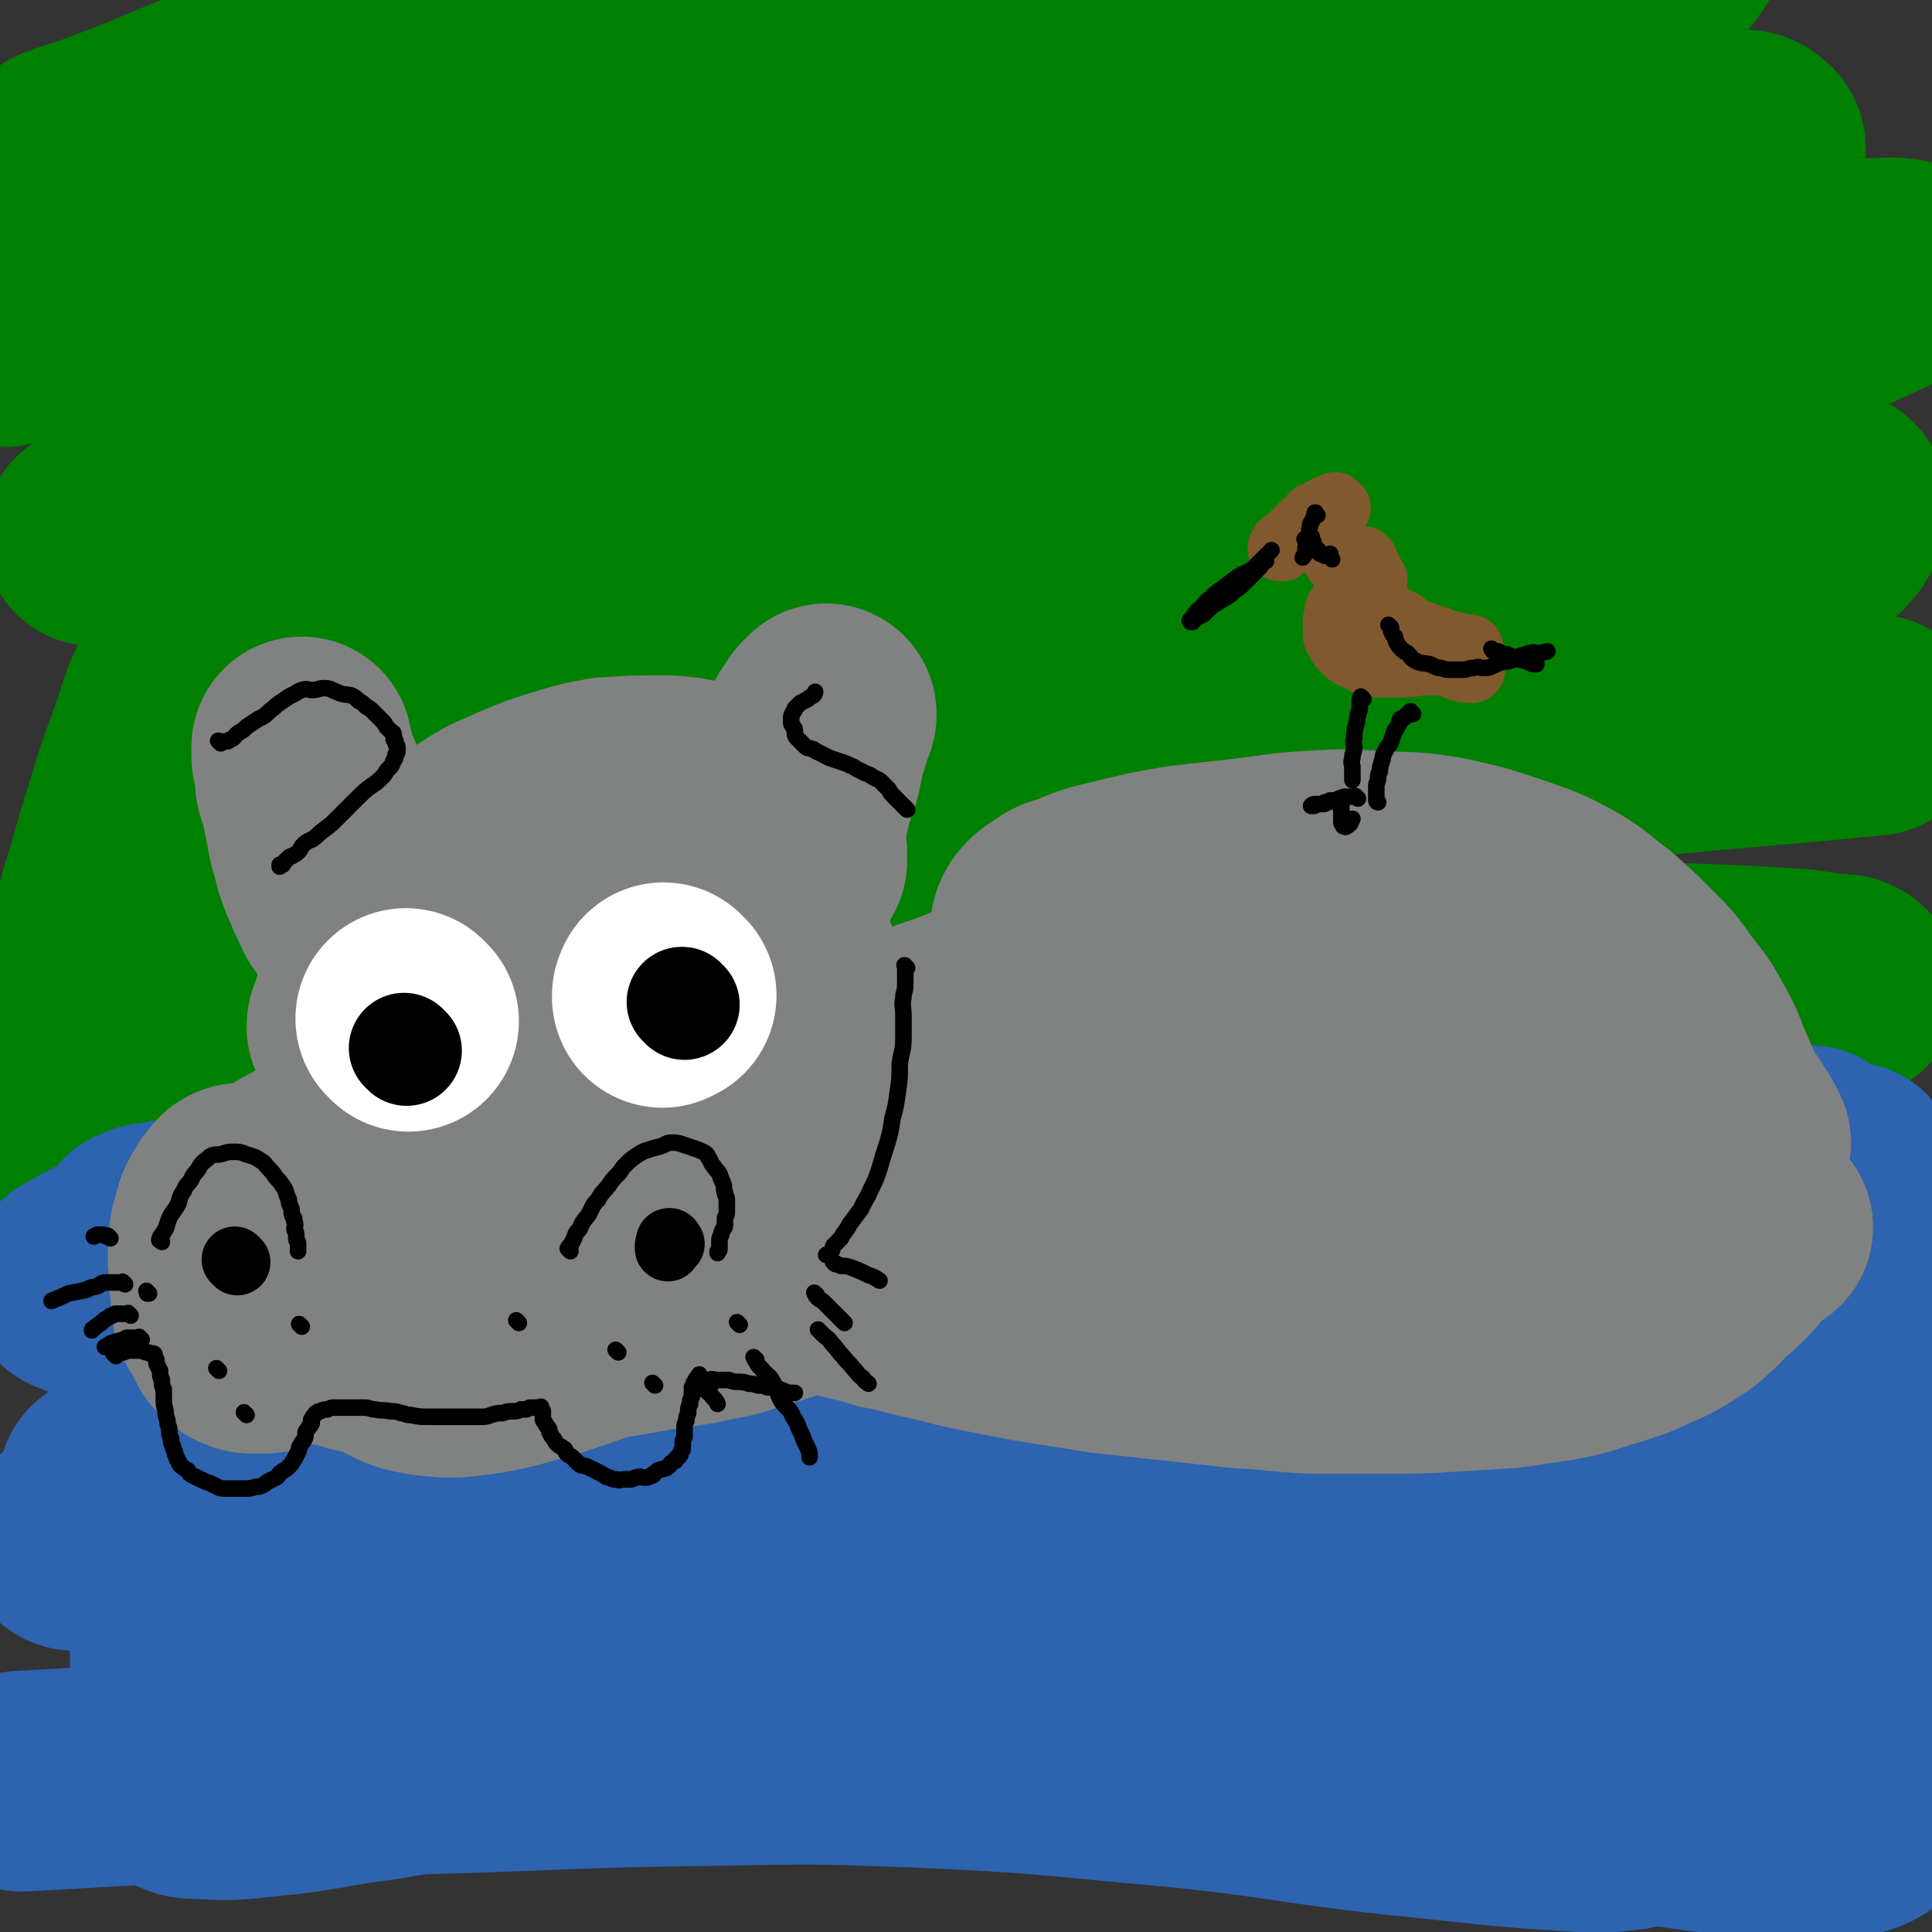<svg viewBox='0 0 1050 1050' version='1.1' xmlns='http://www.w3.org/2000/svg' xmlns:xlink='http://www.w3.org/1999/xlink'><rect x="0" y="0" width="1050" height="1050" fill="#333333" stroke="none"/><g fill='none' stroke='rgb(0,128,0)' stroke-width='120' stroke-linecap='round' stroke-linejoin='round'><path d='M35,86c-1,-1 -2,-1 -1,-1 9,-4 10,-3 20,-7 33,-12 32,-13 65,-26 48,-18 48,-18 96,-34 47,-16 47,-16 94,-31 42,-14 43,-13 86,-26 33,-11 33,-12 66,-22 27,-9 27,-11 55,-16 19,-4 20,-2 39,-3 8,-1 8,-1 16,0 3,0 6,0 6,2 0,2 -2,5 -6,6 -32,16 -33,15 -66,28 -51,21 -51,21 -102,41 -59,23 -59,23 -118,46 -54,21 -55,18 -107,41 -37,16 -37,17 -72,36 -26,15 -25,16 -51,32 -26,15 -26,15 -53,31 0,0 0,0 0,0 '/><path d='M35,183c-1,-1 -2,-1 -1,-1 50,-27 51,-27 103,-52 54,-27 53,-30 109,-51 91,-35 92,-35 185,-61 67,-19 68,-19 137,-30 105,-18 106,-16 212,-29 33,-4 34,-3 67,-4 20,-1 21,-1 40,1 10,1 12,1 20,5 4,2 6,4 4,7 -8,12 -10,15 -25,23 -50,25 -51,24 -105,43 -70,24 -71,21 -141,41 -78,22 -79,19 -156,42 -128,39 -130,36 -255,82 -72,27 -71,30 -139,64 -19,10 -18,13 -36,26 -1,1 -3,2 -3,2 0,0 2,0 3,-1 35,-14 34,-14 69,-27 59,-23 59,-24 118,-46 67,-25 67,-27 136,-48 74,-22 75,-19 151,-37 64,-15 64,-17 130,-29 57,-11 57,-11 114,-18 43,-6 44,-5 87,-7 29,-2 29,-1 58,-2 14,0 14,-1 28,0 4,0 5,0 7,2 2,1 3,3 1,5 -17,12 -17,15 -38,23 -55,22 -56,20 -113,36 -68,19 -69,17 -137,34 -62,17 -63,16 -124,35 -111,34 -112,33 -222,73 -41,15 -39,18 -79,37 -47,22 -48,21 -94,44 -8,4 -7,5 -15,10 -2,1 -2,1 -4,2 0,1 0,1 0,1 12,-3 13,-3 25,-7 53,-16 54,-15 106,-33 66,-23 65,-25 131,-48 71,-24 70,-27 143,-47 75,-20 76,-17 153,-34 56,-13 56,-14 112,-26 50,-11 50,-12 100,-22 38,-7 38,-7 76,-12 22,-2 22,-2 44,-3 8,0 8,-1 16,0 1,0 3,1 2,2 -6,4 -7,5 -16,9 -37,17 -36,19 -75,32 -56,18 -58,14 -114,30 -61,18 -61,18 -122,36 -55,17 -56,14 -110,33 -89,32 -89,33 -176,70 -34,15 -33,17 -66,33 -29,15 -29,14 -57,29 -17,10 -17,10 -33,20 -6,4 -6,4 -11,8 -1,1 -3,2 -2,2 22,-6 24,-7 47,-14 63,-19 63,-19 126,-38 71,-21 70,-24 141,-43 129,-34 129,-37 260,-64 71,-14 72,-12 144,-19 14,-1 28,-4 28,3 0,9 -10,19 -26,28 -46,25 -49,21 -98,41 -57,22 -56,23 -114,42 -57,18 -59,14 -116,32 -55,18 -54,21 -109,39 -44,14 -45,12 -88,27 -28,9 -28,10 -55,22 -9,4 -8,5 -17,9 -2,2 -3,2 -5,3 -1,1 -3,1 -2,1 4,0 6,0 11,-1 33,-10 32,-12 65,-21 64,-18 64,-18 128,-33 76,-19 76,-21 153,-35 69,-13 69,-12 139,-20 77,-9 77,-7 154,-15 '/><path d='M1005,537c-1,-1 -1,-1 -1,-1 -2,-1 -2,-1 -4,-1 -13,-1 -13,-2 -25,-3 -33,-2 -33,-2 -66,-3 -47,-1 -47,-1 -94,0 -51,1 -51,1 -101,4 -48,3 -48,4 -96,7 -49,4 -49,4 -97,8 -44,4 -43,5 -87,10 -48,5 -48,4 -96,10 -47,5 -47,5 -94,11 -47,6 -47,6 -94,13 -33,5 -33,4 -66,10 -18,3 -18,4 -37,8 -6,1 -6,1 -13,1 -1,0 -4,0 -3,0 1,0 3,0 6,-1 37,-9 36,-9 73,-17 50,-12 50,-13 100,-23 60,-11 60,-12 121,-20 67,-9 67,-9 134,-14 107,-9 107,-10 214,-14 39,-2 40,-2 79,1 42,4 42,6 84,13 6,1 6,1 12,3 0,0 1,1 0,1 -4,3 -5,4 -10,4 -43,5 -43,5 -86,6 -65,2 -65,0 -129,0 -70,1 -71,0 -141,3 -69,2 -69,2 -138,8 -64,6 -64,6 -127,14 -52,7 -52,8 -104,15 -35,5 -35,5 -70,9 -21,2 -21,1 -41,3 -6,0 -6,0 -12,0 -1,0 -4,1 -3,0 4,-5 6,-7 13,-13 25,-19 26,-18 52,-37 29,-21 30,-19 58,-41 23,-18 23,-18 44,-37 15,-15 16,-14 29,-31 9,-12 9,-12 15,-26 5,-10 6,-11 6,-22 0,-8 0,-9 -5,-17 -5,-8 -6,-8 -14,-13 -13,-9 -14,-8 -29,-14 -12,-4 -12,-4 -24,-6 -8,0 -9,0 -16,2 -6,2 -7,2 -11,6 -8,8 -7,9 -12,18 -8,16 -7,17 -13,34 -7,19 -7,19 -13,39 -7,21 -6,22 -13,43 -4,15 -4,15 -8,30 -3,11 -3,11 -5,23 -1,7 -2,7 -2,15 0,5 -2,7 2,10 8,7 10,7 21,9 25,5 26,5 52,4 39,-2 39,-4 77,-9 48,-7 48,-8 96,-14 42,-6 42,-6 84,-9 41,-4 41,-4 82,-5 50,-1 50,-1 100,0 12,0 12,1 25,2 6,1 6,1 12,2 2,0 2,1 3,1 0,0 -1,0 -1,0 -19,2 -19,3 -37,4 -49,4 -49,2 -98,5 -54,4 -54,4 -108,10 -56,7 -56,7 -112,16 -54,9 -54,10 -108,20 -8,1 -8,2 -16,3 -4,1 -6,1 -8,2 -1,0 2,1 3,1 '/></g>
<g fill='none' stroke='rgb(45,99,175)' stroke-width='120' stroke-linecap='round' stroke-linejoin='round'><path d='M79,676c-1,-1 -1,-1 -1,-1 -1,-1 0,0 0,0 0,-1 -1,-1 -1,-2 0,-1 0,-1 0,-1 3,-1 3,-2 7,-2 16,-3 16,-3 32,-5 35,-2 35,-1 71,-3 41,-1 41,-2 82,-3 55,-1 55,-1 110,-1 57,-1 57,-1 114,0 60,1 60,1 120,2 97,3 97,3 195,6 36,2 36,3 72,5 29,2 29,1 59,3 5,0 11,1 10,1 -1,0 -7,-1 -14,-2 -35,-3 -35,-3 -69,-6 -50,-5 -50,-6 -99,-10 -60,-5 -60,-5 -120,-7 -63,-2 -63,-3 -126,0 -116,5 -116,6 -232,17 -70,7 -70,7 -139,18 -27,4 -26,5 -53,11 -3,0 -3,0 -6,1 0,0 0,0 0,0 5,-1 5,-1 11,-1 65,-10 65,-12 130,-20 69,-9 69,-8 137,-16 77,-8 77,-10 154,-16 133,-10 133,-10 267,-17 52,-2 52,-2 104,-2 45,0 46,1 89,3 1,0 0,1 -1,1 -28,2 -28,3 -57,3 -53,0 -53,-1 -107,-2 -65,-1 -65,-2 -129,-2 -64,-1 -64,-1 -127,0 -63,1 -63,1 -126,5 -53,4 -53,5 -106,10 -48,5 -48,5 -95,11 -39,4 -39,5 -77,11 -30,4 -30,4 -59,10 -16,3 -16,3 -32,9 -9,3 -9,3 -18,8 -3,2 -4,2 -7,4 0,1 -1,2 0,2 5,2 6,3 13,3 39,3 39,4 78,4 50,0 50,-3 100,-3 66,-1 66,-1 132,0 62,2 62,1 124,5 67,4 67,6 134,13 60,6 60,6 119,14 53,8 53,7 106,16 29,5 29,6 58,14 17,4 17,4 33,11 6,2 6,3 11,6 1,1 2,2 1,2 -8,4 -9,6 -18,7 -42,4 -43,4 -85,3 -59,-2 -59,-5 -119,-9 -72,-6 -72,-9 -145,-12 -80,-5 -80,-7 -160,-4 -123,5 -123,8 -245,20 -36,3 -36,5 -73,10 -21,4 -21,4 -43,8 -2,0 -3,0 -4,1 0,0 1,0 2,0 17,1 17,1 34,1 38,0 38,0 76,-1 56,0 56,-1 111,-1 66,0 66,-1 132,1 71,3 71,2 142,8 62,5 62,5 125,14 51,7 51,8 102,17 40,7 40,7 80,15 23,5 23,4 46,10 11,3 11,3 21,7 4,2 5,2 7,4 1,3 3,5 0,6 -18,8 -21,9 -43,11 -52,3 -52,1 -105,-1 -67,-2 -67,-5 -134,-8 -70,-3 -70,-3 -140,-3 -62,0 -62,-1 -124,2 -84,4 -84,5 -168,12 -22,1 -22,2 -44,5 -15,2 -15,1 -30,4 -8,1 -8,1 -16,3 -4,1 -4,0 -7,1 -1,0 -2,0 -3,1 0,0 0,1 0,1 12,3 12,4 25,5 40,5 40,4 80,7 52,3 52,2 104,5 55,3 55,3 111,7 57,5 57,4 113,10 98,11 97,12 195,22 55,7 55,6 110,12 12,2 12,2 23,4 1,0 2,1 1,1 -12,1 -13,2 -26,1 -49,-3 -49,-4 -99,-9 -64,-7 -64,-10 -128,-16 -66,-6 -66,-7 -133,-10 -54,-2 -54,-2 -109,-1 -88,1 -88,3 -176,5 -34,1 -34,1 -68,2 -67,3 -79,4 -134,7 '/><path d='M40,837c-1,-1 -2,-1 -1,-1 22,-14 24,-13 46,-28 16,-11 18,-10 30,-24 6,-8 6,-9 8,-19 2,-10 0,-10 -1,-21 -1,-6 -1,-6 -3,-13 -2,-5 -2,-5 -4,-9 -1,-3 -1,-4 -3,-5 -1,-1 -2,-1 -4,-1 -1,0 -2,0 -3,1 -2,3 -2,4 -3,8 -3,11 -4,11 -5,23 -1,15 0,15 0,30 0,18 0,18 1,36 0,17 1,17 1,34 0,17 -1,17 -1,33 0,14 0,14 0,27 0,11 -1,11 -2,22 0,9 0,9 0,17 0,6 0,6 0,11 0,4 0,4 1,7 0,3 0,3 2,5 3,2 4,2 8,2 18,1 18,1 36,-1 32,-3 32,-5 63,-9 43,-7 42,-8 85,-13 43,-6 43,-5 87,-8 49,-3 49,-3 98,-4 43,0 43,0 87,2 42,2 42,2 84,6 34,3 34,3 67,8 30,5 30,6 61,11 24,4 24,4 48,8 21,3 21,3 41,7 18,4 18,4 37,7 17,3 17,3 34,5 15,2 15,1 30,2 10,1 10,1 19,1 8,0 8,0 16,-1 5,-1 6,0 11,-2 4,-2 4,-2 8,-6 4,-4 4,-4 8,-9 4,-6 5,-6 7,-14 3,-13 3,-13 3,-26 1,-18 2,-18 0,-36 -3,-22 -5,-22 -9,-43 -4,-17 -5,-17 -8,-35 -3,-18 -2,-18 -4,-36 -2,-15 -3,-14 -4,-29 -2,-16 -2,-16 -3,-32 -1,-13 -2,-13 -2,-25 -1,-13 0,-13 0,-26 0,-10 0,-10 -1,-20 0,-5 -1,-5 -1,-11 -1,-3 0,-3 0,-5 0,-1 0,-1 -1,-1 0,0 0,0 0,0 -1,4 -1,4 -1,8 -2,11 -2,11 -2,21 -2,22 -2,22 -4,44 -1,24 0,24 -2,48 -1,25 -1,25 -5,51 -3,23 -3,23 -8,46 -4,22 -5,22 -11,43 -5,16 -5,16 -10,33 -4,12 -4,12 -8,25 -2,6 -2,6 -4,13 -1,4 -1,4 -3,7 0,2 0,2 -1,4 0,1 -1,1 -1,3 0,0 0,0 0,1 0,0 0,0 0,0 0,0 0,0 0,-1 '/></g>
<g fill='none' stroke='rgb(128,130,130)' stroke-width='120' stroke-linecap='round' stroke-linejoin='round'><path d='M433,468c-1,-1 -1,-1 -1,-1 -1,-1 0,0 0,0 0,0 0,0 0,0 0,0 0,0 0,0 -1,-1 0,-1 0,-1 1,-1 1,-1 1,-2 0,-1 0,-1 0,-1 0,-1 0,-1 -1,-2 -1,-1 -1,-1 -1,-2 -1,-2 -1,-2 -2,-4 -2,-2 -2,-2 -4,-4 -3,-2 -3,-3 -6,-5 -4,-3 -4,-3 -9,-6 -13,-5 -13,-6 -25,-9 -11,-3 -11,-3 -22,-4 -16,0 -17,0 -33,1 -11,2 -11,2 -21,5 -13,4 -13,4 -25,9 -10,5 -11,4 -20,10 -8,5 -8,5 -14,12 -7,7 -7,8 -13,16 -9,12 -9,12 -16,24 -6,10 -6,10 -11,20 -5,7 -5,8 -9,16 -2,5 -2,5 -4,10 -1,3 -1,3 -2,5 0,1 -1,1 -1,3 0,0 0,0 0,0 1,0 1,0 2,-1 3,-1 3,-2 6,-4 4,-4 4,-4 9,-8 8,-7 8,-8 17,-14 10,-9 10,-9 22,-17 11,-7 11,-8 22,-14 14,-7 14,-7 28,-13 11,-4 12,-4 23,-6 13,-3 13,-3 27,-3 12,0 12,0 24,3 8,1 8,2 15,5 7,3 7,4 13,8 5,4 5,3 9,7 3,3 3,4 6,7 2,2 3,2 5,5 1,2 1,2 2,4 1,1 1,1 2,2 1,1 0,2 1,3 0,1 1,0 1,1 0,0 0,0 0,1 0,0 0,0 0,0 -2,0 -3,0 -5,-1 -4,-1 -4,-1 -8,-3 -7,-3 -6,-4 -13,-6 -10,-4 -11,-4 -21,-6 -10,-2 -10,-2 -20,-2 -11,0 -11,-1 -22,2 -9,2 -9,3 -17,7 -7,4 -7,4 -13,10 -6,6 -6,6 -11,14 -6,10 -6,11 -10,22 -3,9 -3,9 -5,18 -3,9 -2,10 -4,19 -1,6 -2,6 -2,12 0,5 0,5 1,9 1,2 0,2 1,4 1,1 2,2 3,2 4,2 4,1 8,1 7,0 7,0 14,0 7,-1 7,-1 13,-2 4,-1 4,0 8,-1 3,-1 2,-2 5,-2 1,-1 1,0 2,0 1,0 1,0 2,0 0,0 0,0 0,0 1,0 0,0 0,0 '/><path d='M188,493c-1,-1 -1,-1 -1,-1 -1,-1 0,0 0,0 0,0 0,0 0,0 0,0 0,0 0,0 -1,-1 0,0 0,0 0,0 0,0 0,0 0,-1 0,-1 -1,-2 0,-1 -1,-1 -1,-2 -1,-2 -1,-2 -2,-4 -1,-2 -1,-2 -2,-5 -1,-3 -2,-3 -3,-7 -2,-5 -2,-5 -3,-10 -2,-6 -2,-6 -3,-12 -1,-5 -1,-5 -2,-10 -1,-5 -1,-5 -2,-9 -1,-4 -2,-4 -2,-7 0,-3 0,-3 0,-6 0,-2 -1,-2 -1,-4 -1,-2 -1,-2 -1,-4 0,-1 0,-1 0,-2 0,-1 0,-1 0,-1 0,0 0,0 0,-1 0,0 0,0 0,0 0,1 0,1 0,1 0,2 1,2 1,5 2,4 1,4 3,9 3,6 3,8 6,13 '/><path d='M423,431c-1,-1 -1,-1 -1,-1 -1,-1 0,0 0,0 0,0 0,0 0,0 1,0 1,0 1,-1 1,-1 0,-1 1,-2 0,-1 0,-1 1,-2 1,-1 1,-1 2,-3 1,-2 1,-2 3,-4 1,-2 1,-3 3,-5 2,-4 2,-3 4,-7 2,-3 2,-3 4,-7 1,-2 1,-2 3,-5 1,-1 1,-1 2,-3 1,-1 1,-1 2,-2 0,0 0,0 1,-1 0,0 0,0 0,0 0,1 0,1 -1,3 -1,3 -1,3 -2,6 -1,5 -2,5 -3,10 -1,5 -1,5 -2,10 -1,5 -2,5 -3,9 -2,6 -2,6 -3,11 -1,2 -1,2 -1,4 '/><path d='M198,551c-1,-1 -1,-1 -1,-1 -1,-1 0,0 0,0 0,0 0,0 0,0 0,0 0,-1 0,0 -1,1 0,2 0,4 1,5 0,5 1,10 2,8 2,8 4,15 2,8 3,8 5,16 2,6 2,6 4,13 1,3 1,3 2,7 1,2 1,2 1,4 0,1 0,1 0,3 0,0 0,1 0,1 0,1 -1,1 -2,1 -2,1 -2,1 -4,1 -4,0 -4,-1 -9,0 -4,0 -4,1 -8,2 -5,1 -5,0 -10,2 -6,1 -6,2 -11,4 -4,3 -4,3 -9,5 -5,3 -5,3 -9,6 -3,3 -3,3 -6,6 -2,4 -2,3 -4,7 -3,6 -4,6 -5,12 -1,7 0,7 1,14 1,6 2,6 5,12 3,6 2,7 7,12 4,6 4,7 11,10 11,6 12,6 25,10 14,4 14,4 29,5 17,1 17,0 34,-1 16,-1 16,0 31,-2 17,-2 17,-2 33,-4 17,-3 17,-3 35,-6 15,-3 15,-2 31,-5 13,-3 13,-2 25,-6 12,-4 12,-3 24,-8 7,-4 7,-4 14,-8 6,-4 6,-4 11,-8 3,-4 3,-5 5,-10 3,-5 3,-6 3,-12 1,-7 2,-8 0,-15 -2,-8 -3,-8 -8,-15 -5,-8 -6,-8 -13,-14 -10,-8 -9,-10 -20,-15 -15,-9 -16,-9 -32,-13 -16,-5 -16,-5 -32,-6 -18,0 -19,0 -36,3 -15,2 -15,3 -29,7 -15,4 -16,3 -30,9 -11,5 -10,6 -20,13 -10,9 -10,9 -20,18 -9,8 -10,8 -18,17 -7,8 -8,8 -12,17 -5,10 -5,11 -6,22 -1,8 -2,9 0,17 3,8 3,9 9,15 5,6 6,6 13,10 12,6 12,8 25,10 16,2 16,1 32,-1 16,-3 16,-4 32,-8 15,-5 15,-5 29,-10 15,-7 15,-7 29,-15 12,-5 12,-5 23,-11 8,-4 8,-5 16,-9 4,-3 4,-3 8,-5 3,-2 3,-2 5,-4 1,0 2,-1 2,-2 0,0 -1,0 -2,-1 -7,-1 -7,-2 -14,-3 -14,0 -14,0 -28,1 -18,2 -19,2 -36,7 -17,4 -17,4 -34,10 -13,5 -13,5 -27,12 -9,4 -8,4 -17,9 -7,3 -7,4 -13,7 -6,3 -6,3 -11,6 -1,0 -1,0 -1,0 '/><path d='M134,650c-1,-1 -1,-1 -1,-1 -1,-1 0,0 0,0 0,0 0,0 0,0 -1,0 -2,-1 -3,0 -1,0 -1,1 -2,2 -2,2 -2,2 -3,4 -3,5 -3,5 -4,10 -2,6 -2,6 -2,13 -1,7 0,7 0,14 0,6 1,6 1,12 1,4 0,4 1,8 1,3 2,3 3,5 1,2 1,2 2,4 1,2 1,2 2,4 1,1 1,1 2,2 2,1 2,2 4,2 1,1 2,1 4,1 2,0 2,0 4,0 3,0 3,0 6,-1 4,-2 4,-2 7,-3 '/><path d='M404,637c-1,-1 -1,-1 -1,-1 -1,-1 0,0 0,0 0,1 0,1 0,2 0,5 1,5 1,9 1,5 1,5 1,11 0,5 0,5 1,11 0,4 0,4 1,8 0,0 0,0 1,1 '/><path d='M459,576c-1,-1 -1,-1 -1,-1 -1,-1 0,0 0,0 0,0 0,0 0,0 1,0 1,0 1,0 2,0 2,0 3,-1 6,-2 5,-3 10,-5 9,-2 9,-1 17,-4 10,-2 10,-3 19,-6 12,-4 12,-4 24,-9 14,-4 14,-4 27,-9 15,-6 14,-7 29,-13 15,-6 15,-6 30,-12 20,-6 20,-6 40,-12 16,-4 15,-5 32,-8 20,-4 20,-4 41,-4 16,-1 16,0 32,1 15,1 15,0 30,3 14,2 14,3 28,7 13,4 13,4 25,10 10,5 10,5 19,11 10,6 11,6 20,13 7,6 7,7 14,14 6,7 6,7 11,14 5,6 5,7 9,13 4,6 4,6 7,11 3,4 3,4 5,9 2,3 2,3 4,6 2,3 2,3 4,5 1,2 1,2 2,4 2,2 2,2 3,4 0,1 0,1 1,2 0,1 0,1 1,2 0,0 0,0 0,0 0,0 0,1 -1,1 -3,0 -3,-1 -7,-2 -12,-2 -12,-2 -25,-4 -16,-4 -16,-4 -33,-8 -18,-4 -18,-5 -36,-8 -20,-4 -20,-4 -40,-5 -22,-1 -22,0 -44,1 -21,1 -21,1 -42,4 -21,3 -21,3 -41,8 -20,5 -20,4 -39,12 -15,5 -15,7 -29,14 -15,7 -15,6 -30,14 -10,5 -10,5 -19,11 -7,3 -7,3 -14,7 -3,2 -3,2 -7,4 -2,1 -2,1 -4,3 -1,1 -1,1 -2,2 -1,1 -1,1 -1,1 0,0 1,0 1,0 5,-1 5,0 10,-1 10,-2 9,-3 19,-5 19,-6 19,-6 38,-12 18,-6 18,-7 36,-14 19,-7 19,-8 38,-14 20,-6 20,-7 41,-11 15,-3 15,-3 30,-4 17,-2 17,-2 34,-3 9,0 9,-1 18,0 7,1 7,1 15,2 2,1 2,0 4,1 1,0 1,1 1,1 '/><path d='M567,506c-1,-1 -1,-1 -1,-1 -1,-1 0,0 0,0 0,-1 0,-1 0,-2 1,-2 1,-2 2,-3 2,-1 1,-2 4,-3 5,-4 5,-4 12,-6 12,-5 12,-5 25,-8 16,-4 16,-4 33,-7 17,-2 17,-2 35,-4 18,-2 18,-3 36,-4 17,-1 17,-1 34,0 19,1 19,0 37,3 18,4 18,4 36,10 14,5 15,5 28,12 12,7 11,8 22,16 9,8 9,8 18,17 9,9 9,9 16,19 8,10 8,10 14,21 5,9 4,9 8,18 4,9 4,9 7,18 2,8 3,8 5,16 2,7 1,7 3,14 1,5 2,5 3,10 1,4 1,5 1,9 0,3 0,3 0,6 0,2 0,2 0,4 0,2 0,2 0,4 0,1 1,1 1,3 0,1 0,2 0,3 0,2 -1,1 -1,3 0,1 0,2 0,3 0,1 0,1 -1,2 -2,2 -2,2 -5,3 -8,3 -8,3 -16,5 -8,2 -8,2 -16,3 -11,2 -11,2 -21,3 -13,2 -13,1 -27,2 -10,1 -10,1 -20,2 -13,2 -13,2 -27,4 -13,2 -13,3 -25,4 -14,2 -14,2 -27,3 -13,2 -13,3 -26,4 -13,2 -13,1 -26,2 -14,1 -14,1 -28,2 -11,1 -11,1 -22,1 -14,0 -14,0 -28,0 -10,0 -10,1 -21,1 -11,0 -11,-1 -23,-2 -13,-2 -13,-2 -27,-4 -10,-1 -10,0 -21,-1 -13,-2 -13,-2 -26,-5 -10,-2 -10,-2 -20,-4 -6,-1 -6,-1 -12,-1 -5,-1 -5,-1 -10,-1 -4,0 -4,0 -9,-1 -2,0 -2,-1 -3,-1 -1,0 -1,0 -2,0 -1,0 -1,0 -1,0 0,0 0,0 0,0 3,1 3,2 7,3 9,2 9,2 19,5 10,2 10,2 21,5 15,3 15,4 30,7 15,3 15,3 31,6 19,3 19,3 38,6 18,2 18,2 37,4 18,2 18,2 36,4 20,1 20,2 40,3 19,0 19,0 38,0 18,0 18,0 35,-1 16,-1 16,-1 32,-2 14,-2 14,-2 27,-4 10,-2 10,-2 19,-5 10,-3 10,-3 19,-6 8,-3 8,-4 16,-7 6,-3 6,-3 12,-7 5,-3 5,-3 9,-7 4,-3 4,-4 7,-7 4,-4 4,-3 8,-7 2,-2 2,-2 4,-4 2,-2 2,-2 4,-5 2,-2 2,-2 4,-4 2,-2 2,-2 4,-4 1,-1 1,-1 2,-2 1,-1 1,-1 3,-2 0,0 0,0 1,0 0,0 0,0 0,0 '/></g>
<g fill='none' stroke='rgb(255,255,255)' stroke-width='120' stroke-linecap='round' stroke-linejoin='round'><path d='M222,555c-1,-1 -1,-1 -1,-1 -1,-1 0,0 0,0 0,0 0,0 0,0 0,0 0,0 0,0 -1,-1 0,0 0,0 0,0 0,0 0,0 0,0 0,0 0,0 -1,-1 0,0 0,0 0,0 0,0 0,0 '/><path d='M362,541c-1,-1 -1,-1 -1,-1 -1,-1 0,0 0,0 0,0 0,0 0,0 0,0 0,0 0,0 -1,-1 0,0 0,0 0,0 0,0 0,0 0,1 0,1 0,1 0,1 -1,0 -1,0 0,0 0,1 0,1 0,0 0,0 0,0 '/></g>
<g fill='none' stroke='rgb(0,0,0)' stroke-width='60' stroke-linecap='round' stroke-linejoin='round'><path d='M372,546c-1,-1 -1,-1 -1,-1 -1,-1 0,0 0,0 0,0 0,0 0,0 0,0 0,0 0,0 -1,-1 0,0 0,0 0,0 0,0 0,0 0,0 0,0 0,0 -1,-1 0,0 0,0 0,0 0,0 0,0 '/><path d='M221,571c-1,-1 -1,-1 -1,-1 -1,-1 0,0 0,0 0,0 0,0 0,0 0,0 0,0 0,0 -1,-1 0,0 0,0 0,0 0,0 0,0 0,0 0,0 0,0 '/></g>
<g fill='none' stroke='rgb(0,0,0)' stroke-width='9' stroke-linecap='round' stroke-linejoin='round'><path d='M493,440c-1,-1 -1,-1 -1,-1 -1,-1 0,0 0,0 0,0 0,0 0,0 0,0 0,0 0,0 -1,-1 0,0 0,0 0,0 0,0 0,0 0,0 0,0 0,0 -1,-1 -1,-1 -1,-1 0,0 0,0 0,0 -1,-1 -1,-1 -2,-2 -1,-1 -1,-1 -2,-2 -1,-1 -1,-1 -2,-2 -1,-1 -1,-1 -2,-3 -2,-2 -2,-2 -4,-4 -2,-2 -2,-1 -5,-3 -3,-2 -3,-1 -6,-3 -3,-1 -3,-2 -6,-3 -2,-1 -2,-1 -5,-2 -3,-1 -3,-1 -6,-2 -2,-1 -2,-1 -4,-2 -2,-1 -2,-1 -4,-2 -1,-1 -1,-1 -2,-1 -2,-1 -2,0 -3,-1 -1,-1 -1,-1 -2,-2 -1,-1 -1,-1 -1,-1 -1,-1 -1,-1 -2,-2 -1,-1 -1,-2 -1,-3 0,-2 0,-2 -1,-3 0,-1 -1,-1 -1,-2 0,-2 0,-2 0,-3 0,-2 1,-2 1,-3 1,-1 1,-1 1,-2 2,-2 2,-2 3,-3 2,-1 2,-1 4,-2 1,-1 1,-1 3,-2 1,-1 1,-2 1,-2 '/><path d='M120,404c-1,-1 -1,-1 -1,-1 -1,-1 0,0 0,0 0,0 0,0 0,0 0,0 0,0 0,0 -1,-1 0,0 0,0 1,0 1,0 1,0 1,0 1,0 2,0 2,0 2,0 3,-1 3,-1 2,-2 5,-4 2,-1 2,-1 4,-3 3,-2 3,-2 6,-4 4,-2 4,-2 7,-5 3,-2 2,-2 5,-4 3,-2 3,-2 6,-4 3,-1 3,-2 6,-3 3,-1 3,0 6,0 3,0 3,-1 6,-1 4,0 4,1 7,2 4,2 4,1 8,2 2,1 2,1 4,3 2,1 2,1 4,3 2,1 2,1 4,3 1,1 1,1 3,3 1,1 1,1 2,2 1,1 1,1 2,3 1,1 1,1 2,2 0,0 0,0 1,1 1,0 1,1 1,2 0,0 0,1 0,2 0,0 1,0 1,1 0,0 0,0 0,1 0,1 1,1 1,2 0,1 0,1 0,2 0,1 0,1 -1,2 0,2 0,2 -1,3 -1,3 -1,3 -3,5 -2,2 -1,2 -3,4 -3,3 -3,3 -6,5 -4,3 -4,3 -7,6 -3,3 -3,3 -6,6 -3,3 -3,3 -6,6 -3,3 -3,3 -7,6 -3,2 -2,2 -6,5 -2,1 -3,1 -5,3 -2,2 -1,2 -3,4 -1,1 -1,1 -3,2 -1,1 -1,0 -2,1 -1,1 -1,1 -2,2 0,0 0,0 -1,1 0,0 0,0 0,0 0,1 0,1 -1,1 0,0 -1,0 -1,0 0,0 0,1 0,1 0,0 0,0 0,0 0,0 0,0 0,0 '/><path d='M88,675c-1,-1 -1,-1 -1,-1 -1,-1 0,0 0,0 0,0 0,0 0,0 0,0 -1,0 0,0 0,-2 0,-2 1,-3 1,-1 1,-2 2,-3 1,-3 1,-3 2,-6 2,-4 3,-4 5,-8 1,-4 1,-4 3,-7 1,-3 2,-3 4,-6 1,-3 2,-3 4,-6 1,-2 1,-2 3,-4 2,-1 2,-2 4,-3 3,-1 3,0 6,-1 3,-1 3,-1 7,-1 4,0 4,1 8,2 3,1 3,1 6,3 2,1 2,2 4,4 2,2 2,2 4,5 2,2 2,2 4,5 2,3 1,3 3,7 0,2 0,2 1,4 1,2 0,2 1,5 1,1 1,1 1,3 1,2 0,2 0,4 0,1 1,1 1,3 0,1 0,1 0,2 0,2 1,1 1,3 0,1 0,1 0,2 0,0 0,0 0,1 0,0 0,0 0,1 0,0 0,0 0,0 0,0 0,0 0,0 '/><path d='M310,680c-1,-1 -1,-1 -1,-1 -1,-1 0,0 0,0 0,0 0,0 0,0 0,0 0,0 0,0 -1,-1 0,0 0,0 0,0 0,0 0,0 0,0 0,0 0,0 -1,-1 0,0 0,0 0,0 0,-1 0,-1 0,-1 1,0 1,-1 1,-2 1,-2 2,-4 1,-3 1,-3 3,-5 2,-5 2,-4 5,-8 2,-4 2,-5 5,-8 2,-4 3,-4 6,-8 2,-3 2,-3 5,-6 2,-2 1,-2 4,-5 2,-2 3,-3 6,-5 3,-2 3,-2 6,-3 3,-1 3,-1 7,-2 3,-1 3,-2 6,-2 3,0 3,0 6,1 3,1 3,1 6,2 3,1 3,1 5,2 2,1 2,1 3,3 2,3 1,3 3,5 1,2 2,2 3,4 1,3 1,3 2,5 1,3 0,3 1,5 0,2 1,2 1,4 0,2 0,2 0,4 0,2 0,2 0,3 0,2 -1,2 -1,3 0,2 0,2 0,3 0,2 0,2 -1,3 -1,2 -1,2 -1,3 -1,2 -1,2 -1,3 0,2 0,2 0,3 0,1 0,1 0,2 0,1 -1,1 -1,1 0,1 0,1 0,1 '/><path d='M63,737c-1,-1 -1,-1 -1,-1 -1,-1 0,0 0,0 0,0 0,0 0,0 1,0 1,-1 2,-1 1,0 2,0 3,0 1,0 1,-1 2,-1 3,0 3,0 5,0 1,0 2,0 3,0 1,0 1,1 3,1 1,0 1,0 2,1 1,0 1,-1 2,0 0,1 0,1 1,3 0,1 0,1 0,2 1,2 1,2 2,4 0,3 0,3 1,5 0,3 0,3 1,5 0,3 0,3 0,5 0,3 0,3 1,7 0,2 0,2 1,5 0,3 1,3 1,5 0,3 0,3 1,5 0,2 0,2 1,4 0,1 0,1 1,3 0,1 0,1 1,3 0,1 0,1 1,2 0,1 0,1 1,2 0,1 0,0 1,1 1,1 1,1 3,2 1,2 1,2 3,3 2,1 2,1 4,2 2,1 2,1 5,2 2,1 2,1 4,2 2,1 2,1 5,1 2,0 2,0 5,0 2,0 2,0 5,0 3,0 3,0 6,-1 2,0 2,0 4,-1 2,-1 1,-1 3,-2 2,-1 2,-1 4,-2 2,-1 1,-2 3,-3 1,-1 2,-1 3,-2 1,-1 1,-1 2,-2 1,-1 1,-2 2,-3 1,-2 1,-2 2,-4 1,-2 0,-2 1,-3 1,-2 1,-2 2,-3 1,-2 1,-2 1,-3 0,-2 0,-2 1,-3 1,-2 2,-2 2,-3 1,-1 0,-1 0,-2 0,-1 1,-1 1,-2 1,-1 1,-1 1,-1 1,-1 0,-1 1,-1 1,-1 1,-1 2,-1 2,-1 2,-1 4,-1 2,-1 2,-1 4,-1 2,0 2,0 4,0 4,0 4,0 7,0 3,0 3,0 5,0 3,0 3,1 6,1 4,1 4,0 8,1 3,0 3,0 6,1 2,0 2,1 5,1 5,1 5,1 10,1 4,0 4,0 9,0 6,0 6,0 12,0 4,0 4,0 7,0 3,0 3,0 6,-1 3,-1 3,-1 6,-1 3,-1 3,-1 6,-1 2,0 2,0 4,-1 1,0 1,0 3,0 1,0 1,-1 2,-1 1,0 1,0 2,0 0,0 0,0 1,0 0,0 0,0 1,0 0,0 0,0 0,0 0,0 0,0 0,0 1,0 1,0 1,0 1,0 1,0 1,0 0,0 0,0 0,0 0,0 0,0 0,0 -1,-1 0,0 0,0 0,0 0,0 0,0 0,0 0,0 0,0 -1,-1 0,0 0,0 0,0 0,0 0,0 0,0 0,0 0,0 -1,-1 0,0 0,0 0,0 0,0 0,0 0,0 0,0 0,0 -1,-1 0,0 0,0 0,0 0,0 0,0 0,0 0,0 0,0 -1,-1 0,0 0,0 0,0 0,0 0,0 0,0 0,-1 0,0 -1,0 0,0 0,1 0,1 1,0 1,1 0,1 0,2 0,3 0,2 0,2 1,3 1,2 1,2 2,3 1,1 0,2 1,3 1,2 1,2 2,3 1,2 1,2 2,3 1,1 2,1 3,2 2,1 1,2 2,3 1,1 2,1 3,2 2,2 2,2 3,3 2,2 2,1 5,2 2,1 2,1 4,2 2,1 2,1 4,2 2,1 2,2 4,2 2,1 2,1 4,1 2,1 2,0 4,0 2,0 2,0 4,0 1,0 1,-1 3,-1 2,-1 2,0 4,0 2,0 2,0 4,-1 1,0 1,0 1,-1 2,-1 2,-2 3,-2 2,-1 2,0 3,-1 2,0 2,-1 2,-1 2,-1 1,-2 2,-2 1,-1 1,-1 2,-1 0,-1 0,-1 1,-2 1,0 1,0 1,-1 1,0 1,-1 1,-2 1,-1 1,-1 1,-2 0,-1 0,-1 0,-2 0,-2 0,-2 1,-4 0,-2 0,-2 0,-4 0,-3 0,-3 1,-5 0,-2 0,-2 1,-4 0,-3 0,-3 1,-5 0,-2 0,-2 1,-4 0,-1 0,-1 0,-3 0,-1 0,-1 0,-2 0,0 1,0 1,-1 0,0 0,-1 0,-1 0,-1 0,0 1,-1 0,0 0,0 0,-1 0,0 0,0 0,0 0,-1 1,0 1,-1 1,-1 0,-1 1,-2 0,0 0,0 0,0 '/><path d='M388,751c-1,-1 -1,-1 -1,-1 -1,-1 0,0 0,0 0,0 0,0 0,0 0,0 -1,0 0,0 0,-1 1,0 2,0 2,0 2,0 3,0 2,0 2,0 4,0 3,1 3,1 5,1 3,0 3,0 6,1 2,0 2,0 5,1 3,0 3,0 5,1 3,0 3,0 5,1 2,0 2,0 4,1 1,0 1,1 3,1 2,0 2,0 3,0 '/><path d='M493,526c-1,-1 -1,-1 -1,-1 -1,-1 0,0 0,0 0,0 0,0 0,0 0,0 0,0 0,0 -1,-1 0,0 0,0 0,0 0,0 0,0 0,1 0,1 0,2 0,1 0,1 0,2 0,3 0,3 0,6 0,4 -1,4 -1,7 -1,5 0,5 0,10 0,6 0,6 0,12 0,7 -1,7 -2,14 0,8 0,8 -1,15 -1,7 -1,8 -3,15 -1,7 -1,7 -3,14 -2,6 -2,6 -4,13 -2,6 -2,6 -5,12 -2,5 -3,5 -5,10 -3,4 -3,4 -6,8 -2,4 -3,4 -5,8 -2,2 -2,2 -4,4 -1,2 0,2 -2,4 0,1 -1,0 -2,1 0,0 0,0 0,0 0,0 0,0 0,0 '/></g>
<g fill='none' stroke='rgb(0,0,0)' stroke-width='36' stroke-linecap='round' stroke-linejoin='round'><path d='M365,676c-1,-1 -1,-1 -1,-1 -1,-1 0,0 0,0 0,0 0,0 0,0 0,0 0,0 0,0 -1,-1 0,0 0,0 0,0 0,0 0,0 0,0 0,-1 0,0 -1,0 0,0 0,1 0,0 0,0 0,0 -1,1 -1,1 -1,1 0,0 0,0 0,0 0,1 0,1 0,1 0,0 0,0 0,0 0,1 0,0 0,0 '/><path d='M129,686c-1,-1 -1,-1 -1,-1 -1,-1 0,0 0,0 0,0 0,0 0,0 0,0 0,0 0,0 -1,-1 0,0 0,0 0,0 0,0 0,0 0,0 0,0 0,0 -1,-1 0,0 0,0 0,0 0,0 0,0 0,0 0,0 0,0 -1,-1 0,0 0,0 '/></g>
<g fill='none' stroke='rgb(0,0,0)' stroke-width='9' stroke-linecap='round' stroke-linejoin='round'><path d='M336,735c-1,-1 -1,-1 -1,-1 -1,-1 0,0 0,0 0,0 0,0 0,0 0,0 0,0 0,0 -1,-1 0,0 0,0 0,0 0,0 0,0 0,0 0,0 0,0 -1,-1 0,0 0,0 0,0 0,0 0,0 '/><path d='M282,719c-1,-1 -1,-1 -1,-1 -1,-1 0,0 0,0 0,0 0,0 0,0 0,0 0,0 0,0 -1,-1 0,0 0,0 0,0 0,0 0,0 '/><path d='M356,753c-1,-1 -1,-1 -1,-1 -1,-1 0,0 0,0 0,0 0,0 0,0 0,0 0,0 0,0 -1,-1 0,0 0,0 0,0 0,0 0,0 0,0 0,0 0,0 '/><path d='M402,720c-1,-1 -1,-1 -1,-1 -1,-1 0,0 0,0 0,0 0,0 0,0 0,0 0,0 0,0 -1,-1 0,0 0,0 0,0 0,0 0,0 '/><path d='M164,721c-1,-1 -1,-1 -1,-1 -1,-1 0,0 0,0 0,0 0,0 0,0 0,0 0,0 0,0 -1,-1 0,0 0,0 0,0 0,0 0,0 0,0 0,0 0,0 -1,-1 0,0 0,0 '/><path d='M134,769c-1,-1 -1,-1 -1,-1 -1,-1 0,0 0,0 0,0 0,0 0,0 0,0 0,0 0,0 -1,-1 0,0 0,0 0,0 0,0 0,0 0,0 0,0 0,0 -1,-1 0,0 0,0 '/><path d='M119,745c-1,-1 -1,-1 -1,-1 -1,-1 0,0 0,0 0,0 0,0 0,0 0,0 0,0 0,0 -1,-1 0,0 0,0 0,0 0,0 0,0 0,0 0,0 0,0 -1,-1 0,0 0,0 '/><path d='M81,703c-1,-1 -1,-1 -1,-1 -1,-1 0,0 0,0 0,0 0,0 0,0 0,0 0,0 0,0 -1,-1 0,0 0,0 0,0 0,0 0,0 0,1 0,1 0,1 '/><path d='M77,728c-1,-1 -1,-1 -1,-1 -1,-1 0,0 0,0 0,0 0,0 0,0 0,0 0,0 0,0 -1,-1 0,0 0,0 -1,0 -1,0 -2,0 -1,0 -1,0 -3,0 -1,0 -1,0 -2,0 -1,0 -1,1 -2,1 -1,1 -1,0 -3,1 -1,0 -1,0 -3,1 -1,0 -1,0 -2,1 -1,0 -1,1 -2,1 0,0 0,0 0,0 '/><path d='M71,715c-1,-1 -1,-1 -1,-1 -1,-1 0,0 0,0 0,0 -1,0 -1,0 -1,0 -1,0 -2,0 -1,0 -1,0 -2,0 -1,0 -1,0 -2,0 -1,0 -1,0 -2,1 -1,0 -1,0 -2,1 -2,1 -2,1 -3,2 -2,2 -3,2 -5,4 -1,0 -1,1 -1,1 '/><path d='M411,739c-1,-1 -1,-1 -1,-1 -1,-1 0,0 0,0 0,0 0,0 0,0 0,0 -1,-1 0,0 0,0 0,1 1,2 1,2 1,2 3,4 3,4 4,3 6,7 3,5 2,6 5,11 3,4 4,3 6,8 2,3 2,3 3,6 2,4 2,4 3,7 1,2 1,2 2,4 1,2 1,3 1,5 '/><path d='M446,724c-1,-1 -1,-1 -1,-1 -1,-1 0,0 0,0 0,0 0,0 0,0 0,0 0,0 0,0 -1,-1 0,0 0,0 0,0 0,0 0,0 1,1 1,1 2,2 2,2 3,2 5,5 3,3 3,4 6,7 3,4 3,3 6,7 3,3 2,3 5,5 1,2 2,2 3,3 '/><path d='M444,704c-1,-1 -1,-1 -1,-1 -1,-1 0,0 0,0 0,0 0,0 0,0 0,0 -1,-1 0,0 0,0 0,1 1,2 2,2 2,1 4,3 3,3 3,3 5,5 3,3 3,3 6,6 '/><path d='M454,687c-1,-1 -1,-1 -1,-1 -1,-1 0,0 0,0 0,0 0,0 0,0 0,0 0,0 0,0 -1,-1 0,0 0,0 2,1 2,1 4,2 3,0 3,0 6,1 5,2 5,2 9,4 3,1 3,1 6,3 '/><path d='M384,756c-1,-1 -2,-2 -1,-1 0,0 0,0 1,1 2,2 2,1 3,3 2,2 2,2 3,4 0,0 0,0 0,0 '/><path d='M68,698c-1,-1 -1,-1 -1,-1 -1,-1 0,0 0,0 0,0 -1,0 -1,0 -1,0 -1,0 -2,0 -2,0 -2,0 -3,0 -2,0 -2,0 -4,0 -2,0 -2,1 -4,2 -3,1 -3,0 -6,2 -5,1 -5,1 -10,2 -4,2 -4,2 -9,4 '/><path d='M60,673c-1,-1 -1,-1 -1,-1 -1,-1 0,0 0,0 0,0 0,0 0,0 0,0 -1,0 -1,0 -1,0 -1,-1 -2,-1 -2,0 -2,0 -3,0 -1,0 -1,1 -2,1 '/></g>
<g fill='none' stroke='rgb(129,89,47)' stroke-width='36' stroke-linecap='round' stroke-linejoin='round'><path d='M727,276c-1,-1 -1,-1 -1,-1 -1,-1 0,0 0,0 0,0 0,0 0,0 0,0 0,0 0,0 -1,-1 0,0 0,0 0,1 -1,1 -2,1 -1,0 -1,0 -2,0 0,0 0,1 -1,1 -1,1 -1,0 -2,1 -1,0 -1,0 -2,1 -1,0 -1,0 -3,1 -1,1 -1,1 -2,3 -1,1 -1,1 -3,2 -1,1 -1,1 -3,3 -1,1 -1,1 -3,3 -1,1 -1,1 -2,2 -1,1 -1,1 -2,2 -1,1 -1,0 -2,1 0,0 0,1 0,1 0,1 -1,0 -1,1 0,0 0,0 0,0 0,0 0,0 0,0 1,0 1,0 1,-1 0,0 0,0 0,0 1,-1 1,-2 3,-3 1,-1 2,-1 3,-2 1,-1 1,-1 2,-2 1,-1 1,-1 2,-2 1,-1 1,0 2,-1 1,0 0,-1 1,-1 0,0 1,0 1,0 0,0 0,-1 0,-1 0,0 1,0 1,0 0,0 0,0 0,0 1,0 1,0 1,0 0,0 0,0 0,0 1,1 1,0 1,1 0,0 0,1 0,1 0,1 1,1 1,1 1,2 1,2 2,4 1,1 1,1 2,3 2,2 2,1 4,4 1,2 1,2 3,5 2,3 2,3 5,6 2,3 2,3 5,6 3,3 3,3 6,6 2,2 2,3 4,5 1,2 2,2 4,4 2,2 2,3 5,5 2,2 3,1 6,2 3,2 3,3 6,5 3,2 4,1 7,2 3,2 3,1 6,2 3,1 3,2 6,3 1,0 1,0 3,0 1,1 1,1 3,1 1,0 1,0 1,0 2,0 1,1 3,1 0,0 1,0 2,0 0,0 0,0 1,0 0,0 0,0 0,0 '/><path d='M747,315c-1,-1 -1,-1 -1,-1 -1,-1 0,0 0,0 0,0 0,0 0,0 0,-1 -1,-1 -1,-2 0,-1 0,-1 -1,-2 0,-1 0,-1 -1,-2 -1,-1 -1,-1 -1,-2 0,-1 0,-1 0,-1 0,0 -1,0 -1,0 0,0 0,-1 0,-1 0,0 -1,0 -1,0 0,0 0,0 0,1 0,2 0,2 0,3 0,2 0,2 0,4 0,3 0,3 1,6 1,2 1,1 2,3 1,3 1,3 2,6 1,1 2,1 3,2 2,2 2,2 4,3 1,2 1,3 3,5 1,1 1,1 3,2 4,3 4,3 7,5 3,1 3,1 6,3 2,1 3,0 5,1 3,2 2,2 5,3 2,2 2,1 5,2 2,1 2,2 4,2 2,1 2,1 4,1 1,1 2,1 2,1 '/><path d='M729,332c-1,-1 -1,-1 -1,-1 -1,-1 0,0 0,0 0,0 0,0 0,0 0,0 0,-1 0,0 -1,0 -1,1 -1,2 0,1 0,1 0,2 0,1 -1,1 -1,2 0,1 0,2 0,3 0,2 0,2 0,4 0,2 0,2 1,3 1,2 1,2 2,4 1,1 1,1 2,2 2,2 2,2 4,3 2,1 2,1 4,2 2,1 2,1 4,2 2,1 2,1 4,1 3,0 3,0 6,0 2,0 2,0 4,0 2,0 2,0 5,0 2,0 2,0 4,0 2,0 2,-1 5,-1 2,0 2,0 4,0 2,0 2,0 5,0 3,0 3,0 6,0 4,0 6,0 9,0 '/><path d='M746,335c-1,-1 -1,-1 -1,-1 -1,-1 0,0 0,0 0,0 0,0 0,0 0,0 0,0 0,0 -1,-1 0,0 0,0 0,0 0,0 0,0 1,1 1,1 2,2 1,1 1,1 3,3 2,1 2,1 4,3 2,1 2,1 5,3 2,1 2,1 4,3 2,1 2,2 4,3 3,2 3,1 6,3 2,1 2,2 5,3 2,1 2,1 4,2 2,1 3,0 5,1 2,1 2,1 4,2 1,1 2,1 3,1 2,1 2,1 3,1 2,0 2,0 3,0 '/></g>
<g fill='none' stroke='rgb(0,0,0)' stroke-width='9' stroke-linecap='round' stroke-linejoin='round'><path d='M741,380c-1,-1 -1,-1 -1,-1 -1,-1 0,0 0,0 0,0 0,0 0,0 0,0 0,0 0,0 -1,-1 0,0 0,0 0,0 0,0 0,0 0,0 0,0 0,0 -1,-1 0,0 0,0 0,0 0,0 0,0 -1,1 -1,1 -1,1 0,1 0,1 0,1 0,2 0,2 0,4 0,2 -1,2 -1,4 -1,3 0,3 -1,5 -1,4 -1,4 -1,7 -1,3 0,3 0,5 0,3 -1,3 -1,6 -1,3 0,3 0,5 0,2 0,2 0,4 0,1 0,2 0,3 '/><path d='M768,388c-1,-1 -1,-1 -1,-1 -1,-1 0,0 0,0 0,0 0,0 0,0 0,0 0,0 0,0 -1,-1 0,0 0,0 -1,1 -1,1 -2,1 -1,1 -1,1 -1,1 -1,1 0,1 -1,1 -1,1 -2,0 -2,1 -1,1 0,2 -1,3 -1,2 -1,2 -2,3 -1,3 -1,3 -2,6 -1,3 -2,2 -3,5 -2,3 -1,3 -2,6 -1,3 -1,3 -1,5 -1,2 -1,2 -1,4 0,2 -1,2 -1,4 0,1 0,1 0,2 0,3 0,3 0,5 0,1 0,1 0,1 0,1 1,1 1,1 '/><path d='M738,434c-1,-1 -1,-1 -1,-1 -1,-1 0,0 0,0 0,0 0,0 0,0 0,0 0,0 0,0 -1,-1 0,0 0,0 0,0 0,0 0,0 0,0 0,0 -1,0 0,0 0,0 0,0 -1,0 -1,0 -2,0 -1,0 -1,0 -2,0 -2,0 -2,0 -4,1 -1,0 -1,1 -3,1 -1,1 -1,0 -3,1 -2,0 -1,1 -3,1 -2,0 -2,0 -3,0 -1,0 -1,1 -2,1 0,0 0,0 0,0 -1,0 -1,0 -1,0 0,0 0,0 0,0 0,0 -1,0 0,0 0,-1 1,-1 2,-1 1,0 1,0 2,0 2,0 2,0 3,-1 2,0 2,-1 3,-1 2,0 2,1 3,1 1,0 2,0 2,0 1,1 1,1 1,2 0,2 0,2 0,4 0,1 0,1 0,3 0,1 0,1 0,2 0,1 1,1 1,2 0,0 0,0 0,0 1,0 1,1 2,0 2,-1 2,-2 3,-4 '/><path d='M724,304c-1,-1 -1,-1 -1,-1 -1,-1 0,0 0,0 0,0 0,0 0,0 0,0 0,0 0,0 -1,-1 0,0 0,0 0,0 0,0 0,0 0,-1 0,-1 0,-1 0,0 0,0 0,0 0,0 0,0 0,-1 -1,0 0,1 0,1 0,0 0,0 -1,0 0,0 0,0 0,0 -1,0 -1,0 -2,0 -1,0 -1,-1 -1,-1 0,0 0,0 0,0 -1,0 -1,0 -1,0 -1,0 -1,0 -1,-1 -1,-1 0,-1 -1,-1 0,-1 -1,-1 -1,-1 -1,-1 -1,-1 -1,-2 0,-1 0,-1 0,-1 0,-1 -1,0 -1,-1 0,0 0,0 0,-1 0,-1 0,-1 0,-1 0,-1 -1,0 -1,0 0,0 0,0 0,0 -1,1 0,1 -1,1 0,1 -1,0 -1,0 0,0 0,0 0,0 -1,0 -1,0 -1,0 0,0 0,0 0,0 '/><path d='M716,280c-1,-1 -1,-1 -1,-1 -1,-1 0,0 0,0 0,0 0,0 0,0 0,0 0,-1 0,0 -1,0 0,1 -1,2 -1,3 -2,3 -2,5 -1,3 0,3 -1,6 0,2 -1,2 -1,4 -1,2 0,3 -1,5 0,1 0,1 -1,2 '/><path d='M688,305c-1,-1 -1,-1 -1,-1 -1,-1 0,0 0,0 0,0 0,0 0,0 0,0 0,0 0,0 -1,-1 0,0 0,0 0,0 0,0 0,0 0,0 0,0 0,0 -1,-1 0,0 0,0 0,0 0,0 0,0 0,0 0,-1 0,0 -1,0 0,0 0,1 0,1 -1,0 -1,1 -1,1 0,1 -1,2 -1,1 -1,1 -2,2 -1,1 -1,1 -3,3 -2,2 -2,2 -4,4 -2,2 -2,2 -5,4 -2,2 -2,2 -5,4 -2,1 -2,1 -5,3 -2,1 -2,1 -4,3 -1,1 -1,1 -3,3 -1,0 -1,0 -2,1 -1,0 -1,0 -2,1 0,0 0,0 -1,1 -1,0 0,1 -1,1 0,0 0,0 -1,0 0,0 0,0 0,0 0,0 0,0 0,0 -1,-1 0,-1 0,-1 1,-1 1,0 1,-1 1,-2 1,-2 2,-3 1,-2 2,-2 3,-3 2,-2 2,-3 5,-5 3,-3 3,-3 6,-5 4,-3 4,-3 8,-6 4,-3 5,-2 9,-5 3,-3 3,-3 7,-7 1,-1 1,-1 3,-3 '/><path d='M756,341c-1,-1 -1,-1 -1,-1 -1,-1 0,0 0,0 0,0 0,0 0,0 0,0 0,0 0,0 -1,-1 0,0 0,0 0,0 0,0 0,0 1,1 1,1 1,2 0,1 0,1 0,1 1,2 1,2 2,3 1,2 0,2 1,3 1,2 1,2 2,3 2,2 2,2 4,3 2,2 2,3 4,4 4,2 4,1 8,2 3,1 3,2 6,2 3,1 3,1 6,1 3,0 3,0 5,0 4,0 4,-1 7,-1 3,-1 3,0 5,0 3,0 3,0 5,-1 3,-1 3,-2 5,-2 3,-1 3,0 5,-1 2,-1 2,-2 4,-2 2,-1 2,-1 4,-1 1,-1 1,-1 3,-1 2,-1 2,0 4,0 3,0 4,-1 5,-1 '/><path d='M812,354c-1,-1 -1,-1 -1,-1 -1,-1 0,0 0,0 0,0 0,0 0,0 0,0 0,0 0,0 -1,-1 0,0 0,0 0,0 0,0 0,0 0,0 -1,-1 0,0 0,0 0,1 1,1 1,0 1,0 2,0 1,0 1,1 2,1 2,1 2,0 4,1 2,1 2,1 4,2 2,1 2,0 4,1 2,0 2,1 3,1 2,1 2,1 3,1 1,0 1,0 1,0 '/></g>
</svg>